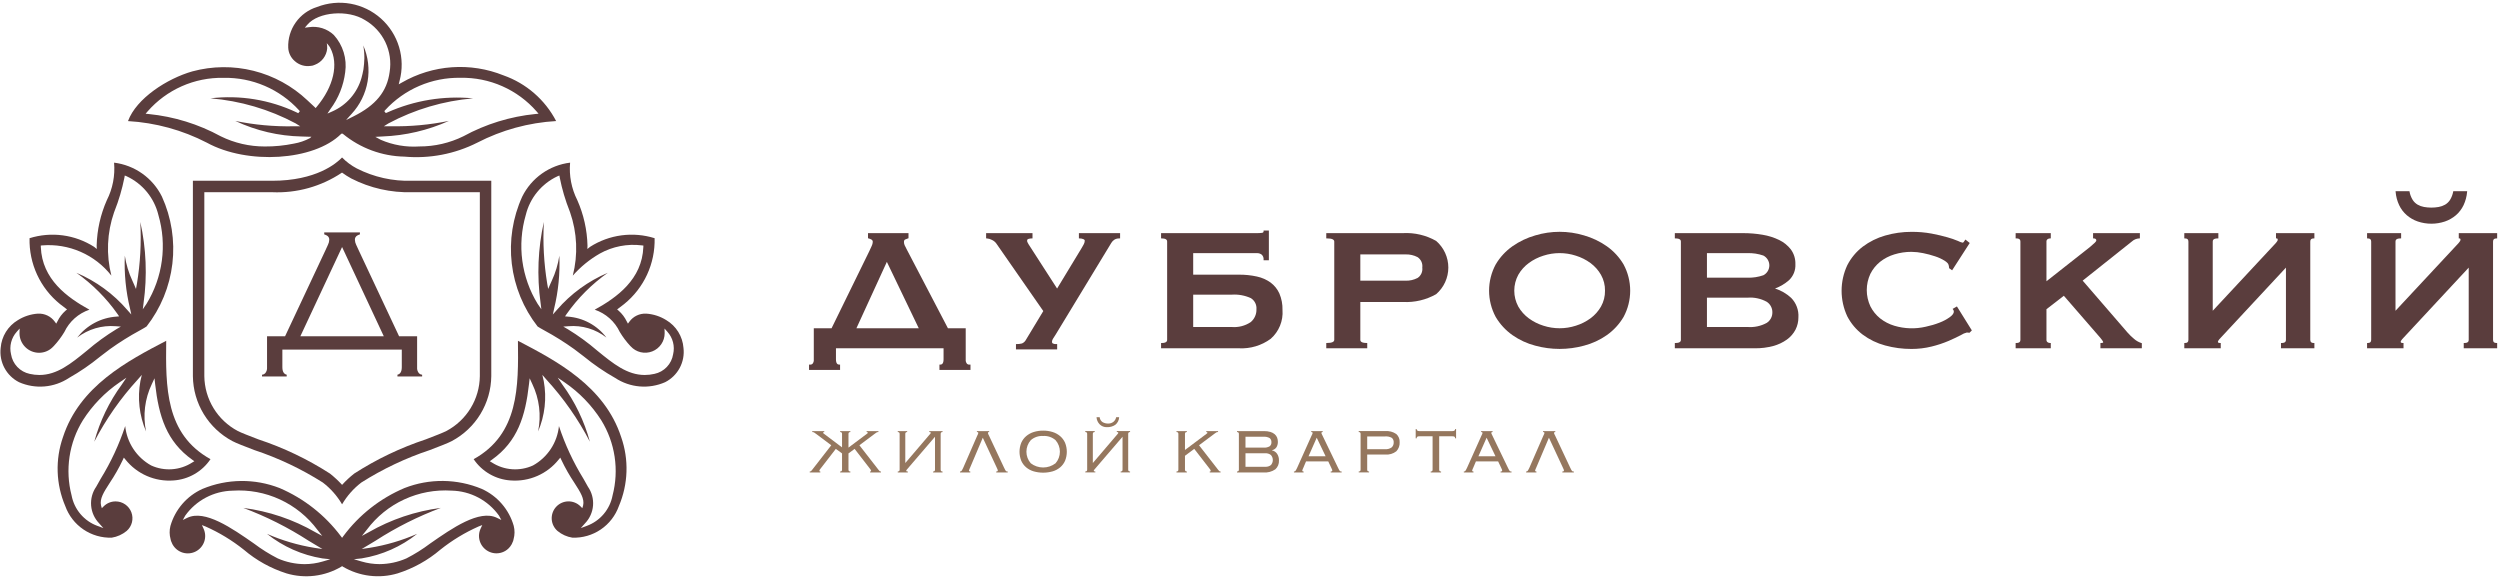 <svg width="510" height="118" viewBox="0 0 510 118" fill="none" xmlns="http://www.w3.org/2000/svg">
<path d="M174.707 66.971L180.919 53.421L187.43 66.971H174.707ZM197.267 74.213C197.168 74.091 197.094 73.951 197.049 73.8C197.005 73.65 196.99 73.492 197.006 73.335V66.971H193.382L185.008 50.942C184.807 50.571 184.652 50.264 184.548 50.028C184.458 49.823 184.41 49.602 184.408 49.378C184.408 49.11 184.482 48.943 184.637 48.867C184.826 48.77 185.025 48.692 185.23 48.633L185.333 48.604V47.559H177.073V48.606L177.181 48.633C177.399 48.689 177.609 48.773 177.805 48.884C177.887 48.936 177.953 49.01 177.994 49.097C178.036 49.185 178.053 49.282 178.041 49.378C178.027 49.65 177.957 49.915 177.835 50.158C177.687 50.483 177.528 50.834 177.35 51.213L169.636 66.971H166.014V73.335C166.048 73.65 165.955 73.966 165.756 74.213C165.679 74.279 165.589 74.328 165.492 74.358C165.395 74.387 165.293 74.395 165.192 74.383L165.045 74.378V75.462H171.375V74.383H171.232C170.932 74.383 170.536 74.27 170.536 73.291V71.051H192.486V73.291C192.486 74.27 192.088 74.383 191.791 74.383H191.648V75.462H197.978V74.378L197.828 74.383C197.728 74.395 197.626 74.386 197.53 74.357C197.433 74.327 197.344 74.279 197.267 74.213Z" fill="#5A3D3D"/>
<path d="M220.096 48.638H220.239C220.5 48.636 220.759 48.686 221.001 48.783C221.257 48.889 221.289 49.022 221.289 49.113C221.28 49.353 221.217 49.589 221.104 49.801C220.976 50.055 220.839 50.303 220.691 50.539L215.647 58.861L210.166 50.357C209.61 49.543 209.529 49.255 209.529 49.157C209.529 48.859 209.664 48.778 209.78 48.744C210.009 48.672 210.248 48.637 210.488 48.638H210.631V47.559H201.168V48.638H201.311C201.668 48.662 202.016 48.762 202.331 48.933C202.684 49.088 202.991 49.33 203.224 49.637L212.832 63.457L209.31 69.287C209.136 69.636 208.844 69.911 208.486 70.065C208.132 70.156 207.766 70.199 207.399 70.192H207.257V71.272H215.66V70.192H215.517C215.257 70.22 214.995 70.175 214.76 70.062C214.706 70.024 214.663 69.971 214.635 69.911C214.607 69.851 214.596 69.784 214.602 69.718C214.615 69.475 214.698 69.242 214.843 69.047C215.02 68.781 215.183 68.53 215.33 68.292L226.713 49.541C226.871 49.273 227.09 49.047 227.353 48.882C227.658 48.707 228.006 48.623 228.356 48.638H228.499V47.559H220.096V48.638Z" fill="#5A3D3D"/>
<path d="M256.315 63.099C256.332 63.593 256.234 64.084 256.032 64.536C255.831 64.987 255.531 65.387 255.152 65.706C254.006 66.475 252.629 66.829 251.252 66.707H243.41V60.111H251.252C252.597 60.017 253.944 60.259 255.172 60.817C255.555 61.054 255.865 61.393 256.067 61.796C256.268 62.199 256.354 62.651 256.315 63.099ZM259.212 57.647C258.371 57.044 257.414 56.623 256.401 56.41C255.204 56.148 253.979 56.022 252.752 56.032H243.411V51.64H256.413C256.772 51.625 257.122 51.738 257.402 51.959C257.535 52.087 257.636 52.243 257.7 52.415C257.764 52.586 257.788 52.77 257.771 52.953V53.096H258.85V47.031H257.771V47.174C257.771 47.366 257.682 47.462 257.473 47.496C257.124 47.543 256.768 47.565 256.413 47.56H236.859V48.639H237.002C238.096 48.639 238.096 49.129 238.096 49.291V69.321C238.096 69.481 238.096 69.973 237.002 69.973H236.859V71.052H252.752C255.066 71.171 257.348 70.49 259.217 69.124C260.048 68.396 260.7 67.485 261.118 66.462C261.536 65.44 261.713 64.334 261.629 63.232C261.661 62.084 261.447 60.943 261 59.885C260.604 59 259.989 58.23 259.212 57.647Z" fill="#5A3D3D"/>
<path d="M290.146 54.581C290.2 54.99 290.141 55.406 289.969 55.782C289.799 56.158 289.526 56.478 289.184 56.706C288.434 57.094 287.6 57.285 286.759 57.262H277.506V51.898H286.759C287.6 51.875 288.434 52.066 289.184 52.454C289.526 52.682 289.799 53.003 289.971 53.379C290.141 53.756 290.2 54.172 290.146 54.581ZM292.969 49.144C290.918 47.985 288.582 47.434 286.231 47.556H270.559V48.635H270.701C271.69 48.635 272.189 48.854 272.189 49.287V69.317C272.189 69.749 271.69 69.968 270.701 69.968H270.559V71.048H278.917V69.968H278.775C277.506 69.968 277.506 69.476 277.506 69.317V61.605H286.231C288.582 61.727 290.918 61.175 292.969 60.016C293.748 59.342 294.375 58.508 294.806 57.57C295.236 56.632 295.46 55.612 295.46 54.58C295.46 53.548 295.236 52.528 294.806 51.59C294.375 50.652 293.748 49.818 292.969 49.144Z" fill="#5A3D3D"/>
<path d="M327.421 59.3C327.44 60.432 327.157 61.55 326.602 62.538C326.063 63.48 325.333 64.299 324.457 64.943C323.552 65.604 322.544 66.11 321.474 66.443C319.323 67.138 317.006 67.138 314.854 66.443C313.787 66.111 312.781 65.604 311.876 64.943C311.001 64.3 310.27 63.481 309.729 62.538C309.193 61.544 308.911 60.431 308.911 59.301C308.911 58.17 309.193 57.058 309.729 56.063C310.27 55.121 311.001 54.302 311.876 53.658C312.779 52.996 313.787 52.489 314.854 52.158C317.006 51.46 319.325 51.46 321.474 52.158C322.547 52.489 323.555 52.996 324.457 53.658C325.333 54.302 326.063 55.121 326.602 56.063C327.157 57.051 327.44 58.167 327.421 59.3ZM327.777 50.228C326.368 49.242 324.802 48.498 323.147 48.024C319.898 47.044 316.433 47.044 313.185 48.024C311.53 48.498 309.966 49.242 308.554 50.228C307.157 51.212 305.984 52.482 305.116 53.956C304.236 55.599 303.773 57.435 303.773 59.301C303.773 61.166 304.236 63.002 305.116 64.646C305.984 66.119 307.157 67.39 308.554 68.374C309.961 69.357 311.53 70.081 313.187 70.513C316.448 71.402 319.886 71.402 323.144 70.513C324.804 70.081 326.373 69.356 327.777 68.374C329.176 67.39 330.349 66.119 331.215 64.646C332.098 63.002 332.558 61.166 332.558 59.301C332.558 57.435 332.098 55.599 331.215 53.956C330.349 52.482 329.176 51.212 327.777 50.228Z" fill="#5A3D3D"/>
<path d="M361.563 63.715C361.57 64.143 361.469 64.567 361.268 64.944C361.064 65.322 360.769 65.641 360.41 65.872C359.214 66.524 357.855 66.814 356.5 66.706H348.217V60.725H356.5C357.855 60.617 359.214 60.908 360.41 61.561C360.769 61.791 361.064 62.11 361.265 62.488C361.467 62.865 361.57 63.288 361.563 63.715ZM359.736 56.148C358.696 56.511 357.599 56.681 356.5 56.648H348.217V51.638H356.5C357.599 51.606 358.696 51.775 359.736 52.135C360.1 52.328 360.405 52.617 360.619 52.97C360.833 53.324 360.946 53.729 360.946 54.142C360.946 54.555 360.833 54.96 360.619 55.313C360.405 55.667 360.1 55.956 359.736 56.148ZM362.109 58.856C363.142 58.472 364.098 57.905 364.932 57.184C365.382 56.764 365.734 56.25 365.965 55.678C366.193 55.106 366.294 54.491 366.26 53.876C366.292 52.812 365.972 51.767 365.35 50.903C364.713 50.08 363.897 49.416 362.962 48.963C361.887 48.443 360.744 48.082 359.569 47.891C358.263 47.668 356.94 47.557 355.617 47.559H341.666V48.638H341.809C342.9 48.638 342.901 49.128 342.901 49.29V69.32C342.901 69.479 342.9 69.971 341.809 69.971H341.666V71.051H358C359.264 71.067 360.523 70.909 361.745 70.581C362.751 70.313 363.7 69.865 364.546 69.258C365.276 68.73 365.871 68.041 366.287 67.244C366.68 66.465 366.882 65.603 366.875 64.731C366.921 64.003 366.813 63.275 366.557 62.592C366.304 61.908 365.908 61.287 365.397 60.767C364.455 59.896 363.331 59.243 362.109 58.856Z" fill="#5A3D3D"/>
<path d="M398.332 63.016L398.435 63.147C398.536 63.272 398.585 63.428 398.58 63.587C398.58 63.919 398.31 64.29 397.778 64.686C397.129 65.151 396.421 65.531 395.671 65.815C394.764 66.169 393.827 66.446 392.87 66.646C390.745 67.145 388.527 67.077 386.434 66.449C385.379 66.133 384.391 65.618 383.525 64.932C382.704 64.266 382.033 63.431 381.555 62.485C381.074 61.449 380.82 60.319 380.82 59.175C380.82 58.031 381.074 56.901 381.555 55.865C382.033 54.919 382.704 54.085 383.525 53.418C384.393 52.733 385.379 52.218 386.434 51.899C387.573 51.548 388.756 51.373 389.944 51.377C390.743 51.386 391.54 51.473 392.319 51.638C393.15 51.806 393.972 52.025 394.773 52.295C395.45 52.514 396.099 52.813 396.704 53.185C397.198 53.5 397.474 53.802 397.525 54.092C397.555 54.205 397.574 54.306 397.589 54.39C397.604 54.469 397.611 54.55 397.611 54.631V54.705L398.233 55.142L401.755 49.678L401.824 49.57L400.943 48.864L400.855 48.992C400.796 49.081 400.715 49.199 400.614 49.344C400.589 49.391 400.552 49.43 400.508 49.458C400.461 49.486 400.41 49.502 400.356 49.504C400.038 49.431 399.731 49.316 399.443 49.162C398.735 48.863 398.005 48.611 397.262 48.407C396.362 48.144 395.28 47.89 394.053 47.652C392.698 47.405 391.323 47.286 389.944 47.298C388.126 47.292 386.314 47.546 384.565 48.053C382.918 48.523 381.369 49.293 379.996 50.325C378.678 51.333 377.604 52.624 376.846 54.102C376.081 55.734 375.686 57.516 375.686 59.319C375.686 61.122 376.081 62.904 376.846 64.536C377.604 66.001 378.681 67.276 379.996 68.267C381.369 69.285 382.92 70.035 384.568 70.475C386.321 70.953 388.129 71.192 389.944 71.186C391.323 71.19 392.698 71.026 394.036 70.696C395.228 70.407 396.394 70.021 397.523 69.543C398.538 69.1 399.387 68.697 400.048 68.345C400.412 68.107 400.815 67.933 401.238 67.834C401.312 67.833 401.384 67.839 401.452 67.851C401.543 67.869 401.632 67.879 401.723 67.878H401.782L402.257 67.403L399.212 62.512L398.332 63.016Z" fill="#5A3D3D"/>
<path d="M435.36 69.142C434.883 68.751 434.44 68.322 434.032 67.859L424.864 57.248L434.898 49.265C435.306 48.886 435.837 48.663 436.393 48.636H436.535V47.559H426.986V48.636H427.129C427.264 48.632 427.4 48.671 427.513 48.746C427.562 48.784 427.599 48.833 427.623 48.889C427.648 48.946 427.655 49.008 427.648 49.069C427.648 49.127 427.609 49.265 427.341 49.516C427.102 49.74 426.777 50.028 426.379 50.367L417.477 57.378V49.29C417.47 49.198 417.484 49.107 417.521 49.023C417.558 48.938 417.615 48.865 417.686 48.808C417.838 48.692 418.025 48.632 418.217 48.636H418.36V47.559H411.191V48.636H411.334C412.077 48.636 412.163 49.01 412.163 49.29V69.317C412.163 69.597 412.077 69.971 411.334 69.971H411.191V71.048H418.36V69.971H418.217C418.025 69.975 417.838 69.915 417.686 69.799C417.615 69.742 417.558 69.668 417.521 69.584C417.484 69.5 417.47 69.408 417.477 69.317V63.081L421.023 60.336L428.474 68.924C429.032 69.602 429.059 69.777 429.059 69.804C429.059 69.942 428.826 69.971 428.629 69.971H428.487V71.048H436.934V70.006L436.83 69.976C436.289 69.8 435.788 69.516 435.36 69.142Z" fill="#5A3D3D"/>
<path d="M464.304 48.638H464.447C464.526 48.638 464.658 48.638 464.658 48.938C464.658 49.046 464.548 49.342 463.812 50.074L451.399 63.398V49.29C451.399 49.01 451.502 48.638 452.402 48.638H452.545V47.559H445.598V48.638H445.74C446.222 48.638 446.436 48.84 446.436 49.29V69.32C446.436 69.769 446.222 69.971 445.74 69.971H445.598V71.051H453.032V69.971H452.889C452.456 69.971 452.456 69.799 452.456 69.718C452.456 69.642 452.523 69.403 453.125 68.798L466.333 54.594V69.32C466.333 69.6 466.242 69.971 465.463 69.971H465.32V71.051H472.134V69.971H471.992C471.51 69.971 471.296 69.769 471.296 69.32V49.29C471.296 48.84 471.51 48.638 471.992 48.638H472.134V47.559H464.304V48.638Z" fill="#5A3D3D"/>
<path d="M489.428 41.85C489.797 42.636 490.328 43.336 490.987 43.904C491.649 44.47 492.411 44.906 493.237 45.187C495.028 45.787 496.965 45.787 498.758 45.187C499.582 44.905 500.347 44.469 501.011 43.904C501.665 43.333 502.196 42.634 502.57 41.85C502.966 41.002 503.209 40.089 503.288 39.155L503.303 39H500.47L500.448 39.113C500.339 39.705 500.12 40.271 499.806 40.783C499.547 41.181 499.203 41.514 498.795 41.754C498.389 41.981 497.949 42.139 497.494 42.221C496.503 42.395 495.49 42.395 494.501 42.221C494.044 42.14 493.606 41.982 493.203 41.754C492.792 41.515 492.445 41.182 492.19 40.783C491.872 40.271 491.654 39.705 491.548 39.113L491.526 39H488.695L488.71 39.155C488.784 40.089 489.027 41.002 489.428 41.85Z" fill="#5A3D3D"/>
<path d="M509.277 48.638H509.419V47.559H501.589V48.638H501.732C501.811 48.638 501.941 48.638 501.941 48.938C501.941 49.046 501.833 49.342 501.098 50.074L488.681 63.398V49.29C488.681 49.01 488.787 48.638 489.687 48.638H489.83V47.559H482.883V48.638H483.025C483.507 48.638 483.721 48.84 483.721 49.29V69.32C483.721 69.769 483.507 69.971 483.025 69.971H482.883V71.051H490.317V69.971H490.174C489.741 69.971 489.741 69.799 489.741 69.718C489.741 69.642 489.808 69.401 490.41 68.798L503.618 54.594V69.32C503.618 69.6 503.527 69.971 502.745 69.971H502.603V71.051H509.419V69.971H509.277C508.795 69.971 508.581 69.769 508.581 69.32V49.29C508.581 48.84 508.795 48.638 509.277 48.638Z" fill="#5A3D3D"/>
<path d="M173.089 92.499V95.802C173.084 95.902 173.112 96.001 173.17 96.082C173.21 96.122 173.258 96.151 173.311 96.169C173.364 96.187 173.42 96.193 173.475 96.186V96.377H171.39V96.186C171.445 96.193 171.501 96.187 171.554 96.169C171.607 96.151 171.655 96.121 171.695 96.082C171.753 96.001 171.781 95.902 171.776 95.802V92.499L170.507 91.57L167.35 95.657C167.241 95.767 167.168 95.906 167.141 96.058C167.141 96.144 167.212 96.186 167.35 96.186V96.377H165.186V96.186C165.287 96.191 165.386 96.16 165.466 96.097C165.56 96.009 165.643 95.91 165.714 95.802L169.578 90.832L166.501 88.523C166.297 88.376 166.152 88.272 166.068 88.218C165.955 88.159 165.827 88.131 165.7 88.137V87.945H168.151V88.137C168.086 88.132 168.02 88.149 167.967 88.186C167.951 88.197 167.938 88.211 167.928 88.228C167.918 88.245 167.912 88.263 167.91 88.282C167.911 88.304 167.916 88.326 167.926 88.345C167.935 88.365 167.949 88.382 167.967 88.395C168.003 88.427 168.06 88.469 168.136 88.523L171.776 91.265V88.523C171.781 88.423 171.753 88.324 171.695 88.243C171.655 88.203 171.607 88.173 171.554 88.155C171.502 88.137 171.445 88.13 171.39 88.137V87.945H173.475V88.137C173.42 88.13 173.363 88.136 173.311 88.155C173.258 88.173 173.21 88.203 173.17 88.243C173.112 88.324 173.084 88.423 173.089 88.523V91.312L176.81 88.523C176.883 88.469 176.94 88.427 176.977 88.395C176.994 88.382 177.008 88.365 177.018 88.345C177.028 88.326 177.033 88.304 177.033 88.282C177.031 88.263 177.025 88.245 177.015 88.228C177.006 88.211 176.993 88.197 176.977 88.186C176.923 88.149 176.858 88.132 176.792 88.137V87.945H179.197V88.137C179.069 88.131 178.942 88.159 178.829 88.218C178.743 88.272 178.6 88.376 178.396 88.523L175.317 90.832L179.183 95.802C179.252 95.91 179.335 96.01 179.429 96.097C179.509 96.16 179.61 96.191 179.711 96.186V96.377H177.498V96.186C177.636 96.186 177.707 96.144 177.707 96.058C177.679 95.906 177.607 95.767 177.498 95.657L174.341 91.57L173.089 92.499Z" fill="#95775E"/>
<path d="M184.712 94.423L189.746 88.523C189.812 88.471 189.858 88.397 189.874 88.314C189.877 88.288 189.872 88.261 189.861 88.237C189.85 88.213 189.832 88.193 189.81 88.179C189.734 88.145 189.651 88.13 189.569 88.137V87.945H192.279V88.137C192.223 88.13 192.167 88.137 192.114 88.155C192.061 88.173 192.013 88.203 191.974 88.243C191.918 88.325 191.89 88.424 191.895 88.523V95.802C191.89 95.902 191.918 96 191.974 96.082C192.013 96.121 192.062 96.151 192.114 96.169C192.167 96.187 192.223 96.192 192.279 96.186V96.377H190.356V96.186C190.411 96.193 190.467 96.187 190.52 96.169C190.573 96.151 190.621 96.122 190.661 96.082C190.717 96.001 190.745 95.902 190.739 95.802V89.099L185.032 95.753C185.003 95.796 184.971 95.836 184.936 95.874C184.893 95.925 184.87 95.991 184.872 96.058C184.872 96.144 184.98 96.186 185.192 96.186V96.377H183.141V96.186C183.196 96.192 183.252 96.187 183.305 96.169C183.358 96.151 183.406 96.121 183.446 96.082C183.502 96.001 183.53 95.902 183.524 95.802V88.523C183.53 88.423 183.503 88.325 183.446 88.243C183.406 88.203 183.358 88.173 183.305 88.155C183.252 88.137 183.196 88.13 183.141 88.137V87.945H185.064V88.137C185.008 88.13 184.953 88.136 184.9 88.155C184.848 88.173 184.8 88.203 184.761 88.243C184.703 88.324 184.674 88.423 184.68 88.523V94.423H184.712Z" fill="#95775E"/>
<path d="M204.818 95.384L205.042 95.832C205.083 95.919 205.134 96 205.194 96.075C205.235 96.121 205.288 96.154 205.347 96.171C205.421 96.182 205.496 96.187 205.571 96.186V96.378H203.232V96.186C203.321 96.197 203.411 96.177 203.488 96.129C203.51 96.108 203.528 96.082 203.539 96.053C203.55 96.024 203.554 95.993 203.552 95.962C203.551 95.904 203.538 95.847 203.512 95.795C203.485 95.736 203.429 95.608 203.343 95.416L200.49 89.293L197.893 95.416C197.851 95.512 197.802 95.62 197.748 95.738C197.703 95.823 197.675 95.916 197.667 96.011C197.667 96.127 197.758 96.186 197.94 96.186V96.378H195.84V96.186C195.897 96.187 195.955 96.179 196.01 96.161C196.062 96.143 196.109 96.11 196.145 96.068C196.201 95.998 196.25 95.922 196.29 95.842C196.342 95.741 196.413 95.603 196.496 95.433L199.32 88.956C199.406 88.774 199.47 88.639 199.511 88.548C199.548 88.481 199.57 88.407 199.575 88.331C199.575 88.201 199.479 88.137 199.288 88.137V87.945H201.788V88.137C201.617 88.137 201.533 88.201 201.533 88.331C201.541 88.419 201.567 88.504 201.611 88.58C201.666 88.681 201.734 88.823 201.82 89.005L204.818 95.384Z" fill="#95775E"/>
<path d="M212.805 88.94C211.884 88.88 210.976 89.186 210.28 89.793C209.706 90.445 209.389 91.283 209.389 92.151C209.389 93.02 209.706 93.858 210.28 94.51C211.004 95.066 211.892 95.368 212.805 95.368C213.719 95.368 214.607 95.066 215.331 94.51C215.903 93.857 216.218 93.019 216.218 92.151C216.218 91.284 215.903 90.445 215.331 89.793C214.635 89.186 213.727 88.88 212.805 88.94ZM212.805 87.848C213.457 87.842 214.106 87.936 214.728 88.128C215.29 88.301 215.811 88.584 216.26 88.962C216.694 89.332 217.04 89.796 217.271 90.317C217.75 91.5 217.75 92.823 217.271 94.006C217.041 94.525 216.695 94.985 216.26 95.351C215.81 95.723 215.289 95.998 214.728 96.16C213.471 96.514 212.14 96.514 210.882 96.16C210.321 95.998 209.8 95.723 209.35 95.351C208.916 94.985 208.57 94.525 208.339 94.006C207.861 92.823 207.861 91.5 208.339 90.317C208.571 89.796 208.916 89.332 209.35 88.962C209.8 88.584 210.321 88.301 210.882 88.128C211.505 87.936 212.154 87.842 212.805 87.848Z" fill="#95775E"/>
<path d="M224.332 85.106C224.348 85.308 224.409 85.504 224.512 85.679C224.615 85.854 224.756 86.004 224.925 86.116C225.276 86.315 225.674 86.415 226.078 86.404C226.458 86.414 226.83 86.292 227.13 86.06C227.429 85.821 227.631 85.482 227.699 85.106H228.308C228.296 85.408 228.218 85.704 228.081 85.974C227.944 86.244 227.751 86.481 227.514 86.669C227.009 87.002 226.412 87.167 225.807 87.142C225.533 87.153 225.26 87.106 225.004 87.006C224.749 86.905 224.517 86.752 224.325 86.556C223.945 86.165 223.72 85.65 223.69 85.106H224.332ZM222.97 94.421L228.004 88.521C228.07 88.469 228.116 88.395 228.132 88.312C228.134 88.286 228.129 88.26 228.118 88.236C228.107 88.212 228.09 88.192 228.068 88.177C227.992 88.143 227.909 88.128 227.827 88.135V87.943H230.537V88.135C230.481 88.129 230.425 88.135 230.372 88.153C230.319 88.171 230.271 88.201 230.232 88.241C230.174 88.323 230.147 88.421 230.153 88.521V95.8C230.147 95.9 230.175 95.999 230.232 96.081C230.271 96.12 230.319 96.149 230.372 96.167C230.425 96.185 230.481 96.191 230.537 96.184V96.376H228.614V96.184C228.668 96.191 228.724 96.185 228.777 96.167C228.829 96.15 228.877 96.12 228.916 96.081C228.974 95.999 229.002 95.9 228.997 95.8V89.097L223.29 95.751C223.26 95.793 223.228 95.834 223.194 95.872C223.151 95.923 223.128 95.989 223.13 96.056C223.13 96.142 223.238 96.184 223.449 96.184V96.376H221.398V96.184C221.454 96.191 221.51 96.185 221.563 96.167C221.616 96.149 221.664 96.12 221.703 96.081C221.76 95.999 221.788 95.9 221.782 95.8V88.521C221.788 88.421 221.76 88.323 221.703 88.241C221.664 88.201 221.616 88.171 221.563 88.153C221.51 88.135 221.454 88.129 221.398 88.135V87.943H223.321V88.135C223.266 88.129 223.21 88.135 223.157 88.153C223.104 88.171 223.056 88.201 223.017 88.241C222.96 88.323 222.933 88.422 222.938 88.521V94.421H222.97Z" fill="#95775E"/>
<path d="M242.119 88.137C242.064 88.13 242.008 88.136 241.955 88.154C241.902 88.171 241.854 88.201 241.814 88.24C241.757 88.323 241.73 88.423 241.736 88.523V91.794L246.096 88.523C246.17 88.469 246.227 88.425 246.264 88.393C246.281 88.38 246.293 88.363 246.303 88.344C246.313 88.325 246.318 88.304 246.32 88.282C246.318 88.263 246.31 88.245 246.301 88.228C246.291 88.211 246.278 88.197 246.264 88.186C246.21 88.149 246.143 88.132 246.079 88.137V87.945H248.484V88.137C248.356 88.129 248.228 88.157 248.115 88.218C248.029 88.272 247.887 88.373 247.683 88.523L244.603 90.83L248.47 95.8C248.538 95.909 248.622 96.009 248.718 96.097C248.797 96.16 248.897 96.191 248.998 96.186V96.377H246.785V96.186C246.923 96.186 246.994 96.142 246.994 96.056C246.965 95.904 246.893 95.764 246.785 95.654L243.627 91.568L241.736 92.979V95.8C241.729 95.899 241.757 95.998 241.814 96.08C241.853 96.12 241.901 96.15 241.955 96.169C242.007 96.187 242.064 96.193 242.119 96.186V96.377H240.002V96.186C240.058 96.193 240.114 96.187 240.167 96.169C240.22 96.151 240.268 96.12 240.307 96.08C240.365 95.999 240.393 95.9 240.388 95.8V88.523C240.393 88.422 240.365 88.323 240.307 88.24C240.267 88.201 240.219 88.171 240.166 88.153C240.114 88.135 240.057 88.13 240.002 88.137V87.945H242.119V88.137Z" fill="#95775E"/>
<path d="M258.102 95.225C258.52 95.255 258.936 95.13 259.265 94.874C259.519 94.591 259.656 94.226 259.656 93.847C259.656 93.468 259.519 93.103 259.265 92.82C258.936 92.563 258.52 92.437 258.102 92.469H254.079V95.225H258.102ZM257.75 91.313C258.191 91.355 258.633 91.26 259.017 91.04C259.137 90.939 259.233 90.811 259.295 90.666C259.356 90.521 259.381 90.363 259.369 90.206C259.381 90.049 259.354 89.892 259.292 89.747C259.233 89.602 259.137 89.474 259.017 89.373C258.633 89.154 258.191 89.059 257.75 89.1H254.079V91.313H257.75ZM252.731 88.524C252.736 88.424 252.709 88.326 252.65 88.244C252.611 88.204 252.564 88.174 252.512 88.156C252.458 88.137 252.404 88.131 252.348 88.138V87.946H257.861C258.304 87.937 258.744 87.994 259.169 88.116C259.489 88.209 259.787 88.367 260.042 88.581C260.259 88.768 260.426 89.004 260.532 89.269C260.635 89.544 260.687 89.835 260.684 90.128C260.694 90.506 260.603 90.879 260.419 91.21C260.313 91.373 260.178 91.514 260.015 91.623C259.855 91.731 259.673 91.807 259.482 91.844V91.874C259.914 91.964 260.296 92.221 260.539 92.589C260.795 92.988 260.923 93.454 260.908 93.927C260.928 94.265 260.871 94.603 260.746 94.917C260.618 95.23 260.421 95.511 260.17 95.739C259.464 96.228 258.609 96.455 257.75 96.379H252.348V96.187C252.404 96.194 252.458 96.188 252.512 96.171C252.564 96.153 252.611 96.123 252.65 96.084C252.709 96.002 252.736 95.903 252.731 95.803V88.524Z" fill="#95775E"/>
<path d="M270.423 93.075L268.611 89.293L266.943 93.075H270.423ZM265.886 95.416C265.842 95.512 265.795 95.62 265.741 95.736C265.697 95.82 265.67 95.913 265.662 96.009C265.662 96.127 265.753 96.186 265.933 96.186V96.378H263.963V96.186C264.019 96.186 264.074 96.181 264.13 96.171C264.184 96.154 264.231 96.12 264.265 96.073C264.322 96.001 264.369 95.923 264.41 95.842C264.465 95.741 264.533 95.603 264.619 95.431L267.521 88.956C267.605 88.774 267.671 88.636 267.713 88.548C267.748 88.48 267.77 88.407 267.777 88.331C267.777 88.201 267.681 88.137 267.489 88.137V87.945H269.83V88.137C269.658 88.137 269.572 88.201 269.572 88.331C269.58 88.418 269.607 88.503 269.653 88.577C269.707 88.681 269.776 88.823 269.86 89.003L272.939 95.384C273.037 95.576 273.111 95.726 273.165 95.832C273.202 95.919 273.254 96.001 273.317 96.073C273.354 96.121 273.408 96.155 273.467 96.171C273.541 96.182 273.617 96.187 273.694 96.186V96.378H271.466V96.186C271.554 96.196 271.645 96.176 271.721 96.129C271.744 96.108 271.761 96.082 271.771 96.053C271.783 96.024 271.788 95.993 271.785 95.962C271.783 95.903 271.771 95.846 271.746 95.792C271.719 95.733 271.662 95.608 271.576 95.416L270.967 94.132H266.429L265.886 95.416Z" fill="#95775E"/>
<path d="M282.531 91.632C283.021 91.68 283.51 91.549 283.911 91.264C284.046 91.134 284.152 90.976 284.221 90.802C284.29 90.627 284.322 90.44 284.312 90.253C284.326 90.082 284.299 89.91 284.238 89.75C284.174 89.59 284.076 89.447 283.95 89.331C283.52 89.087 283.023 88.983 282.531 89.033H278.909V91.632H282.531ZM277.561 88.522C277.566 88.422 277.537 88.323 277.48 88.241C277.441 88.202 277.394 88.171 277.34 88.153C277.288 88.135 277.232 88.129 277.178 88.136V87.944H282.563C283.367 87.871 284.174 88.081 284.84 88.536C285.072 88.745 285.256 89.003 285.374 89.292C285.495 89.58 285.546 89.892 285.529 90.204C285.551 90.544 285.502 90.886 285.384 91.206C285.266 91.527 285.084 91.819 284.848 92.065C284.213 92.561 283.414 92.796 282.612 92.722H278.909V95.801C278.904 95.9 278.931 95.999 278.988 96.081C279.027 96.12 279.076 96.15 279.128 96.168C279.182 96.186 279.236 96.192 279.293 96.185V96.376H277.178V96.185C277.232 96.192 277.288 96.186 277.34 96.168C277.394 96.15 277.441 96.12 277.48 96.081C277.537 95.999 277.566 95.901 277.561 95.801V88.522Z" fill="#95775E"/>
<path d="M291.862 96.186C291.919 96.193 291.976 96.187 292.027 96.169C292.081 96.151 292.128 96.122 292.167 96.083C292.226 96 292.256 95.901 292.248 95.8V89.003H289.553C289.406 88.991 289.256 89.022 289.12 89.091C289.074 89.132 289.039 89.183 289.017 89.24C288.995 89.298 288.985 89.36 288.993 89.421H288.801V87.527H288.993C288.993 87.805 289.179 87.945 289.553 87.945H296.286C296.663 87.945 296.85 87.805 296.85 87.527H297.041V89.421H296.85C296.857 89.36 296.85 89.298 296.827 89.24C296.805 89.183 296.768 89.132 296.722 89.091C296.589 89.021 296.439 88.991 296.286 89.003H293.594V95.8C293.589 95.901 293.618 96 293.675 96.083C293.717 96.122 293.763 96.152 293.817 96.17C293.869 96.188 293.926 96.193 293.98 96.186V96.378H291.862V96.186Z" fill="#95775E"/>
<path d="M305.079 93.075L303.267 89.293L301.6 93.075H305.079ZM300.542 95.416C300.5 95.512 300.451 95.62 300.397 95.736C300.353 95.82 300.326 95.913 300.318 96.009C300.318 96.127 300.409 96.186 300.589 96.186V96.378H298.619V96.186C298.673 96.186 298.73 96.181 298.786 96.171C298.84 96.154 298.887 96.12 298.922 96.073C298.976 96.001 299.025 95.923 299.067 95.842C299.121 95.741 299.19 95.603 299.276 95.431L302.178 88.956C302.261 88.774 302.328 88.636 302.369 88.548C302.404 88.48 302.426 88.407 302.433 88.331C302.433 88.201 302.337 88.137 302.146 88.137V87.945H304.487V88.137C304.315 88.137 304.228 88.201 304.228 88.331C304.236 88.418 304.263 88.503 304.31 88.577C304.364 88.681 304.433 88.823 304.516 89.003L307.595 95.384C307.693 95.576 307.767 95.726 307.821 95.832C307.858 95.919 307.91 96.001 307.974 96.073C308.011 96.121 308.065 96.155 308.124 96.171C308.197 96.182 308.274 96.187 308.35 96.186V96.378H306.122V96.186C306.211 96.197 306.301 96.177 306.378 96.129C306.4 96.108 306.417 96.082 306.427 96.053C306.439 96.024 306.444 95.993 306.442 95.962C306.439 95.903 306.424 95.846 306.402 95.792C306.375 95.733 306.319 95.608 306.233 95.416L305.623 94.132H301.086L300.542 95.416Z" fill="#95775E"/>
<path d="M320.31 95.384C320.406 95.576 320.48 95.728 320.534 95.832C320.573 95.919 320.625 96.001 320.687 96.075C320.726 96.122 320.778 96.155 320.839 96.171C320.913 96.182 320.987 96.187 321.063 96.186V96.378H318.722V96.186C318.81 96.196 318.901 96.176 318.98 96.129C319.002 96.108 319.017 96.082 319.029 96.053C319.039 96.024 319.044 95.993 319.044 95.962C319.041 95.904 319.027 95.847 319.005 95.795C318.975 95.736 318.921 95.608 318.835 95.416L315.982 89.293L313.385 95.416C313.341 95.512 313.292 95.62 313.24 95.738C313.194 95.823 313.167 95.916 313.159 96.011C313.159 96.127 313.25 96.186 313.432 96.186V96.378H311.332V96.186C311.389 96.187 311.445 96.179 311.499 96.161C311.551 96.143 311.6 96.11 311.637 96.068C311.691 95.998 311.74 95.922 311.78 95.842C311.834 95.741 311.903 95.603 311.989 95.433L314.812 88.956C314.895 88.774 314.959 88.639 315.004 88.548C315.038 88.481 315.06 88.407 315.067 88.331C315.067 88.201 314.972 88.137 314.78 88.137V87.945H317.281V88.137C317.109 88.137 317.025 88.201 317.025 88.331C317.03 88.419 317.057 88.504 317.104 88.58C317.158 88.681 317.227 88.823 317.313 89.005L320.31 95.384Z" fill="#95775E"/>
<path d="M91.06 87.923C90.399 88.27 88.682 88.931 86.863 89.629C81.719 91.333 76.811 93.678 72.255 96.611C71.392 97.29 70.586 98.038 69.845 98.849L69.784 98.915L69.725 98.849C68.983 98.04 68.177 97.291 67.315 96.611C62.759 93.678 57.85 91.332 52.705 89.629C50.885 88.931 49.169 88.27 48.507 87.923C46.47 86.844 44.761 85.236 43.56 83.268C42.359 81.3 41.711 79.044 41.683 76.739V39.21H55.504C60.545 39.438 65.528 38.047 69.722 35.241L69.772 35.206L69.818 35.241C70.404 35.669 71.017 36.058 71.653 36.406C75.487 38.373 79.757 39.338 84.064 39.21H97.887V41.253C97.885 51.255 97.885 74.208 97.887 76.739C97.859 79.044 97.211 81.3 96.009 83.268C94.808 85.237 93.099 86.844 91.06 87.923ZM100.221 36.876H84.064C80.151 37.003 76.268 36.137 72.779 34.36C71.669 33.776 70.658 33.022 69.781 32.125C68.643 33.323 64.502 36.876 55.504 36.876H39.35V76.737C39.378 79.467 40.143 82.139 41.564 84.472C42.984 86.804 45.007 88.71 47.42 89.989C48.203 90.402 49.821 91.022 51.869 91.808C56.785 93.437 61.483 95.663 65.857 98.436C67.442 99.649 68.776 101.159 69.784 102.882C70.793 101.16 72.126 99.65 73.711 98.436C78.085 95.663 82.783 93.438 87.699 91.808C89.747 91.022 91.365 90.402 92.15 89.989C94.562 88.709 96.585 86.803 98.005 84.471C99.426 82.139 100.191 79.467 100.221 76.737V36.876Z" fill="#5A3D3D"/>
<path d="M29.701 23.202L30.105 22.732C32.027 20.532 34.407 18.779 37.078 17.595C39.749 16.411 42.647 15.825 45.568 15.879H45.636C48.519 15.827 51.379 16.389 54.028 17.528C56.676 18.666 59.051 20.356 60.996 22.484L61.168 22.683L60.844 23.091L60.728 23.037L60.487 22.917C55.015 20.335 48.927 19.345 42.919 20.059C49.005 20.559 54.924 22.299 60.312 25.172L61.247 25.76L59.87 25.762C55.884 25.837 51.903 25.471 47.997 24.67C52.236 26.666 56.846 27.748 61.53 27.845C62.454 27.892 63.116 27.897 63.123 27.897L63.522 27.899L63.394 28.034C63.341 28.09 63.283 28.141 63.219 28.184C62.201 28.724 61.104 29.098 59.968 29.293C58.007 29.699 56.008 29.896 54.005 29.881C50.896 29.887 47.827 29.177 45.036 27.806C40.485 25.319 35.48 23.772 30.318 23.259L29.701 23.202ZM67.4 22.26C69.045 20.051 70.086 17.452 70.422 14.718C70.616 13.361 70.509 11.977 70.107 10.666C69.705 9.356 69.019 8.149 68.098 7.134C67.425 6.498 66.615 6.024 65.731 5.749C64.846 5.475 63.911 5.406 62.995 5.548L62.179 5.651L62.715 5.024C64.96 2.4 70.993 1.921 74.45 4.092C76.265 5.14 77.718 6.714 78.618 8.606C79.517 10.499 79.82 12.62 79.486 14.688C78.948 18.682 76.668 21.476 72.092 23.75L70.594 24.493L71.713 23.249C73.427 21.401 74.566 19.094 74.991 16.61C75.417 14.126 75.11 11.572 74.108 9.259C74.263 10.125 74.337 11.003 74.33 11.883C74.31 12.64 74.248 13.395 74.143 14.145C74.005 14.821 73.914 15.335 73.742 15.903C73.313 17.408 72.558 18.799 71.53 19.979C70.503 21.159 69.227 22.097 67.796 22.727L66.797 23.172L67.4 22.26ZM93.929 15.871H93.939C96.87 15.813 99.777 16.397 102.459 17.582C105.14 18.766 107.53 20.522 109.461 22.727L109.864 23.195L109.249 23.254C104.088 23.767 99.083 25.312 94.531 27.798C91.742 29.171 88.672 29.882 85.563 29.876C82.866 30.058 80.164 29.595 77.681 28.524L76.567 27.919L78.035 27.838C82.715 27.661 87.316 26.582 91.585 24.66C87.676 25.463 83.689 25.83 79.698 25.755L78.321 25.752L79.253 25.167C84.6 22.314 90.472 20.578 96.511 20.064C90.552 19.489 84.545 20.471 79.078 22.912C78.989 22.956 78.897 22.995 78.803 23.027L78.697 23.059L78.4 22.673L78.569 22.477C80.515 20.349 82.89 18.66 85.538 17.522C88.187 16.383 91.047 15.82 93.929 15.871ZM69.549 27.358L69.645 27.265H69.913L69.982 27.331C73.515 30.233 77.923 31.86 82.494 31.952C87.624 32.408 92.779 31.419 97.377 29.097C102.368 26.521 107.845 25.021 113.452 24.695C111.183 20.34 107.346 17.01 102.715 15.377C99.375 14.033 95.772 13.466 92.18 13.72C88.588 13.973 85.101 15.04 81.983 16.84L81.341 17.199L81.515 16.484C82.118 14.223 82.083 11.84 81.413 9.598C80.744 7.356 79.466 5.343 77.722 3.783C75.979 2.224 73.837 1.177 71.535 0.761C69.232 0.344 66.86 0.574 64.68 1.424C62.92 1.967 61.389 3.077 60.325 4.581C59.261 6.085 58.724 7.898 58.798 9.738C58.823 10.258 58.954 10.766 59.182 11.233C59.41 11.701 59.731 12.117 60.126 12.456C60.559 12.85 61.075 13.143 61.635 13.313C62.196 13.484 62.787 13.528 63.367 13.442L63.463 13.429C63.53 13.424 63.598 13.414 63.664 13.4L63.748 13.388C63.806 13.374 63.862 13.356 63.918 13.334L63.959 13.319C64.001 13.302 64.036 13.287 64.073 13.274L64.129 13.255C64.157 13.246 64.185 13.237 64.213 13.225C64.903 12.965 65.507 12.517 65.954 11.931C66.402 11.345 66.676 10.645 66.746 9.91C66.759 9.725 66.756 9.539 66.736 9.355L66.665 8.811L67.016 9.232C67.149 9.391 67.265 9.563 67.363 9.746C69.119 13.051 68.064 17.659 64.614 21.783L64.392 22.049L64.146 21.805C63.593 21.262 63.114 20.817 62.688 20.445C59.608 17.541 55.834 15.476 51.727 14.446C47.621 13.416 43.319 13.456 39.233 14.563C34.123 16.021 27.817 20.059 26.113 24.702C31.721 25.027 37.197 26.526 42.189 29.102C50.496 33.661 64.048 32.798 69.549 27.358Z" fill="#5A3D3D"/>
<path d="M101.356 105.627C97.775 103.896 92.227 107.761 87.766 110.867C86.239 112.019 84.616 113.037 82.914 113.909C81.188 114.667 79.326 115.065 77.44 115.08C76.191 115.077 74.948 114.896 73.749 114.541L72.188 114.084L73.806 113.907C77.939 113.235 81.829 111.511 85.103 108.9C82.006 110.26 78.749 111.219 75.409 111.755L73.793 111.994L75.195 111.157C75.67 110.872 76.149 110.585 76.629 110.295C80.808 107.595 85.266 105.354 89.925 103.61C84.749 104.285 79.755 105.969 75.227 108.568L73.823 109.326L74.819 108.079C76.809 105.41 79.434 103.281 82.457 101.886C85.479 100.49 88.802 99.873 92.124 100.089C94.019 100.128 95.879 100.607 97.555 101.491C99.232 102.374 100.68 103.636 101.783 105.177L102.275 106.072L101.356 105.627ZM65.821 114.549C64.623 114.902 63.381 115.083 62.132 115.085C60.246 115.072 58.383 114.674 56.656 113.914C54.953 113.044 53.33 112.027 51.804 110.875C47.338 107.764 41.79 103.896 38.215 105.634L37.295 106.079L37.789 105.184C38.892 103.643 40.339 102.381 42.016 101.498C43.692 100.614 45.552 100.135 47.446 100.097C50.768 99.879 54.092 100.496 57.114 101.891C60.137 103.287 62.762 105.417 64.751 108.086L65.747 109.33L64.343 108.576C59.815 105.965 54.814 104.278 49.63 103.613C54.294 105.354 58.756 107.596 62.936 110.299C63.431 110.597 63.903 110.882 64.375 111.163L65.777 112.001L64.161 111.762C60.822 111.226 57.564 110.266 54.467 108.907C57.741 111.518 61.631 113.243 65.764 113.914L67.382 114.089L65.821 114.549ZM98.277 99.733C93.245 97.635 87.595 97.573 82.519 99.56C77.562 101.658 73.255 105.042 70.046 109.362L69.788 109.716L69.522 109.367C66.292 105.068 61.993 101.689 57.052 99.568C51.975 97.579 46.325 97.641 41.294 99.74C39.723 100.449 38.326 101.492 37.199 102.796C36.072 104.1 35.242 105.633 34.767 107.289C34.541 108.182 34.552 109.12 34.802 110.007L34.814 110.056L34.851 110.211L34.89 110.376L34.902 110.395C34.924 110.439 34.939 110.474 34.954 110.508C35.009 110.665 35.076 110.818 35.153 110.966L35.183 111.022C35.2 111.057 35.217 111.089 35.237 111.121C35.695 111.911 36.44 112.495 37.317 112.75C38.195 113.005 39.137 112.912 39.947 112.49C40.758 112.068 41.374 111.349 41.668 110.484C41.962 109.619 41.91 108.673 41.525 107.845L41.191 107.12L41.936 107.405C44.73 108.646 47.355 110.239 49.746 112.146C52.294 114.317 55.251 115.957 58.441 116.971C60.296 117.525 62.245 117.69 64.166 117.457C66.088 117.223 67.94 116.596 69.608 115.614L69.79 115.49L69.972 115.614C71.639 116.594 73.49 117.22 75.41 117.453C77.329 117.686 79.277 117.52 81.129 116.966C84.319 115.951 87.274 114.311 89.822 112.141C92.213 110.233 94.839 108.64 97.635 107.4L98.383 107.11L98.046 107.838C97.828 108.302 97.715 108.808 97.714 109.321C97.715 110.265 98.09 111.17 98.758 111.837C99.426 112.505 100.331 112.88 101.275 112.881C101.895 112.882 102.504 112.72 103.041 112.41C103.577 112.1 104.022 111.653 104.331 111.116C104.353 111.083 104.372 111.049 104.388 111.013L104.42 110.956C104.497 110.81 104.562 110.659 104.617 110.504C104.63 110.467 104.646 110.431 104.666 110.398L104.681 110.363C104.696 110.315 104.708 110.266 104.717 110.216C104.73 110.167 104.74 110.12 104.749 110.078L104.769 109.999C105.018 109.112 105.03 108.175 104.803 107.282C104.329 105.625 103.499 104.092 102.372 102.788C101.245 101.484 99.848 100.442 98.277 99.733Z" fill="#5A3D3D"/>
<path d="M6.068 76.271C5.099 76.069 4.214 75.576 3.532 74.859C2.85 74.142 2.402 73.233 2.249 72.255C2.06 71.455 2.068 70.62 2.272 69.823C2.476 69.026 2.869 68.29 3.419 67.679L4.01 67.02L3.978 67.964C3.977 69.024 4.397 70.041 5.145 70.791C5.893 71.542 6.909 71.965 7.969 71.968C8.521 71.968 9.067 71.853 9.572 71.628C10.077 71.403 10.528 71.075 10.898 70.664L10.949 70.618C11.775 69.735 12.505 68.768 13.128 67.733C13.631 66.669 14.344 65.717 15.223 64.934C16.102 64.151 17.13 63.553 18.246 63.176C13.721 60.69 8.579 56.989 8.328 50.394L8.316 50.094L8.613 50.059C11.291 49.843 13.981 50.293 16.443 51.369C18.905 52.445 21.062 54.114 22.721 56.227C21.634 51.963 21.825 47.473 23.27 43.316L23.346 43.115C24.235 40.877 24.918 38.563 25.387 36.202L25.453 35.804L25.827 35.954C27.433 36.7 28.85 37.799 29.973 39.169C31.095 40.539 31.895 42.144 32.312 43.865C33.194 46.888 33.434 50.063 33.016 53.184C32.598 56.306 31.531 59.306 29.885 61.991L29.13 63.093L29.295 61.767C30.058 56.275 29.83 50.69 28.621 45.279C28.85 49.495 28.619 53.723 27.932 57.889L27.741 58.947L27.315 57.96C27.222 57.742 27.131 57.542 27.042 57.351L27.015 57.289C26.252 55.663 25.73 53.934 25.466 52.157C25.311 55.786 25.668 59.418 26.526 62.948L26.786 64.153L25.968 63.23C23.134 59.938 19.579 57.343 15.58 55.646C18.845 57.958 21.691 60.812 23.993 64.084L24.3 64.536L23.754 64.588C22.192 64.694 20.671 65.13 19.291 65.868C17.91 66.606 16.703 67.629 15.747 68.869C17.987 67.142 20.791 66.314 23.609 66.548L24.659 66.624L23.747 67.153C21.629 68.441 19.622 69.902 17.744 71.52C14.471 74.191 11.645 76.497 8.033 76.497C7.372 76.495 6.713 76.419 6.068 76.271ZM20.407 72.762L20.412 72.757L20.523 72.671C21.108 72.223 21.77 71.717 22.434 71.22C24.379 69.825 26.41 68.553 28.515 67.413L28.552 67.394C29.061 67.108 29.828 66.678 29.899 66.602C32.792 62.892 34.614 58.46 35.165 53.788C35.717 49.116 34.979 44.382 33.03 40.1C32.103 38.229 30.725 36.617 29.022 35.409C27.319 34.202 25.342 33.436 23.27 33.18C23.503 35.821 22.992 38.475 21.794 40.84C20.506 43.756 19.8 46.897 19.718 50.084L19.746 50.797L19.19 50.349C17.257 49.115 15.077 48.318 12.804 48.014C10.53 47.711 8.218 47.907 6.028 48.591C5.965 51.156 6.492 53.701 7.568 56.031C8.644 58.36 10.241 60.411 12.235 62.025C12.562 62.264 13.074 62.657 13.357 62.881L13.676 63.132L13.359 63.388C12.669 63.999 12.109 64.743 11.712 65.574L11.468 66.022L11.166 65.611C10.778 65.078 10.264 64.65 9.669 64.366C9.074 64.082 8.418 63.951 7.76 63.985L7.696 63.983C6.261 64.087 4.873 64.54 3.653 65.303C2.654 65.896 1.813 66.72 1.201 67.707C0.59 68.694 0.225 69.814 0.139 70.972C-0.03 72.382 0.239 73.81 0.91 75.062C1.581 76.314 2.621 77.33 3.889 77.97C5.522 78.688 7.309 78.985 9.086 78.833C10.863 78.682 12.574 78.088 14.062 77.105C16.297 75.841 18.42 74.388 20.407 72.762Z" fill="#5A3D3D"/>
<path d="M19.872 107.282C18.531 106.791 17.341 105.961 16.418 104.872C15.494 103.783 14.87 102.473 14.604 101.07C13.932 98.491 13.79 95.803 14.185 93.167C14.581 90.531 15.506 88.003 16.906 85.735C18.855 82.677 21.403 80.046 24.396 77.999L25.791 77.049L24.846 78.449C22.275 81.959 20.371 85.912 19.227 90.11C21.611 85.52 24.587 81.264 28.08 77.45L28.933 76.474L28.641 77.736C28.011 81.2 28.412 84.774 29.794 88.012C29.119 84.741 29.536 81.339 30.982 78.328L31.518 77.172L31.646 78.321C32.391 84.909 33.967 90.063 39.247 93.803L39.648 94.089L39.227 94.344C37.992 95.142 36.576 95.616 35.11 95.722C33.644 95.829 32.174 95.565 30.837 94.954C29.372 94.141 28.125 92.986 27.203 91.586C26.281 90.187 25.711 88.585 25.542 86.918C24.301 90.685 22.622 94.293 20.54 97.669L20.427 97.868C20.159 98.343 19.892 98.818 19.626 99.292C18.846 100.415 18.48 101.773 18.589 103.135C18.699 104.497 19.277 105.78 20.226 106.763L21.084 107.73L19.872 107.282ZM23.573 102.288C22.68 102.287 21.823 102.636 21.185 103.259L20.774 103.67L20.617 103.129C20.292 101.759 21.17 100.396 22.385 98.51C23.387 97.014 24.278 95.447 25.05 93.821L25.264 93.351L25.594 93.749C26.755 95.204 28.253 96.352 29.959 97.096C31.665 97.839 33.526 98.154 35.382 98.014C36.89 97.916 38.357 97.474 39.668 96.721C40.979 95.967 42.099 94.923 42.943 93.668C33.692 88.551 33.798 78.879 33.906 69.519C26.005 73.636 16.227 78.776 12.848 89.168C11.242 93.755 11.409 98.777 13.318 103.247C14.016 105.183 15.309 106.849 17.012 108.005C18.715 109.162 20.741 109.75 22.798 109.685C23.914 109.507 24.962 109.035 25.835 108.317C26.365 107.858 26.742 107.248 26.915 106.568C27.087 105.888 27.048 105.172 26.801 104.515C26.555 103.859 26.113 103.293 25.536 102.895C24.959 102.497 24.274 102.285 23.573 102.288Z" fill="#5A3D3D"/>
<path d="M137.319 72.255C137.166 73.234 136.718 74.142 136.036 74.859C135.354 75.577 134.469 76.069 133.5 76.271C132.856 76.419 132.198 76.495 131.537 76.497C127.922 76.497 125.099 74.191 121.829 71.523C119.948 69.905 117.939 68.443 115.821 67.153L114.908 66.624L115.961 66.548C118.745 66.313 121.514 67.141 123.712 68.864C122.778 67.627 121.59 66.606 120.228 65.868C118.865 65.13 117.359 64.694 115.813 64.588L115.27 64.539L115.575 64.084C117.878 60.812 120.724 57.96 123.99 55.649C119.99 57.344 116.435 59.939 113.6 63.23L112.782 64.153L113.042 62.948C113.901 59.419 114.258 55.788 114.105 52.159C113.84 53.93 113.32 55.653 112.563 57.274L112.536 57.331C112.44 57.54 112.348 57.739 112.253 57.96L111.827 58.947L111.636 57.889C110.951 53.723 110.72 49.495 110.947 45.279C109.738 50.69 109.51 56.275 110.273 61.767L110.438 63.093L109.683 61.991C108.036 59.306 106.97 56.306 106.552 53.184C106.134 50.063 106.374 46.888 107.256 43.865C107.674 42.144 108.473 40.539 109.596 39.17C110.719 37.8 112.135 36.701 113.741 35.954L114.117 35.804L114.183 36.202C114.649 38.562 115.332 40.875 116.222 43.11L116.298 43.319C117.745 47.475 117.936 51.965 116.849 56.229C118.427 54.436 120.29 52.916 122.362 51.729C124.975 50.271 127.986 49.686 130.955 50.059L131.252 50.094L131.242 50.394C130.989 56.989 125.849 60.69 121.322 63.176C122.437 63.552 123.464 64.149 124.343 64.93C125.221 65.712 125.934 66.663 126.437 67.726C127.062 68.767 127.796 69.739 128.626 70.625L128.66 70.652C129.201 71.249 129.911 71.667 130.695 71.852C131.479 72.037 132.3 71.98 133.051 71.688C133.802 71.397 134.446 70.884 134.9 70.218C135.353 69.552 135.594 68.765 135.59 67.959L135.561 67.02L136.151 67.681C136.7 68.293 137.093 69.028 137.297 69.825C137.5 70.621 137.508 71.455 137.319 72.255ZM139.429 70.972C139.343 69.814 138.979 68.694 138.368 67.707C137.756 66.72 136.916 65.896 135.917 65.303C134.697 64.54 133.308 64.086 131.872 63.983L131.808 63.985C131.15 63.951 130.493 64.082 129.899 64.366C129.304 64.65 128.79 65.078 128.402 65.611L128.099 66.022L127.858 65.574C127.46 64.742 126.899 63.999 126.208 63.388L125.894 63.132L126.211 62.881C126.496 62.655 127.008 62.264 127.332 62.025C129.326 60.411 130.923 58.36 132 56.031C133.076 53.701 133.604 51.156 133.542 48.591C131.352 47.907 129.039 47.71 126.765 48.014C124.491 48.318 122.311 49.116 120.378 50.352L119.824 50.797L119.849 50.086C119.769 46.899 119.064 43.759 117.776 40.842C116.577 38.477 116.066 35.822 116.301 33.18C114.228 33.436 112.251 34.202 110.547 35.409C108.843 36.617 107.466 38.229 106.538 40.1C104.59 44.383 103.852 49.117 104.405 53.789C104.957 58.462 106.778 62.894 109.671 66.604C109.742 66.68 110.558 67.138 111.045 67.408C113.153 68.549 115.187 69.823 117.134 71.22C117.793 71.712 118.447 72.214 119.023 72.656L119.148 72.752C121.139 74.382 123.266 75.838 125.505 77.105C126.994 78.087 128.705 78.681 130.482 78.832C132.259 78.984 134.045 78.687 135.679 77.97C136.947 77.33 137.987 76.315 138.658 75.063C139.329 73.811 139.598 72.382 139.429 70.972Z" fill="#5A3D3D"/>
<path d="M124.964 101.07C124.698 102.473 124.073 103.783 123.149 104.872C122.225 105.961 121.035 106.791 119.694 107.282L118.482 107.73L119.343 106.763C120.291 105.78 120.87 104.498 120.979 103.136C121.088 101.774 120.72 100.416 119.94 99.295C119.677 98.818 119.409 98.343 119.141 97.871L119.028 97.672C116.945 94.295 115.266 90.686 114.026 86.918C113.856 88.585 113.286 90.187 112.363 91.586C111.441 92.985 110.194 94.141 108.729 94.954C107.392 95.566 105.923 95.83 104.457 95.723C102.99 95.617 101.575 95.142 100.341 94.344L99.918 94.089L100.321 93.803C105.601 90.063 107.177 84.909 107.92 78.323L108.05 77.172L108.586 78.328C110.031 81.339 110.447 84.741 109.772 88.012C111.155 84.775 111.556 81.202 110.925 77.738L110.635 76.476L111.486 77.45C114.979 81.264 117.955 85.52 120.338 90.11C119.196 85.911 117.291 81.958 114.719 78.449L113.775 77.049L115.172 77.999C118.165 80.045 120.712 82.677 122.66 85.735C124.06 88.003 124.986 90.531 125.382 93.167C125.778 95.802 125.636 98.491 124.964 101.07ZM105.66 69.519C105.771 78.879 105.874 88.553 96.625 93.671C97.469 94.925 98.59 95.968 99.901 96.721C101.212 97.474 102.678 97.916 104.187 98.013C106.042 98.153 107.903 97.838 109.608 97.095C111.314 96.352 112.812 95.204 113.972 93.749L114.301 93.353L114.518 93.821C115.287 95.442 116.174 97.005 117.174 98.496C118.396 100.396 119.274 101.761 118.954 103.121L118.792 103.67L118.381 103.256C118.051 102.936 117.661 102.684 117.233 102.517C116.804 102.349 116.347 102.27 115.887 102.282C115.427 102.295 114.975 102.4 114.556 102.591C114.138 102.782 113.762 103.055 113.451 103.393C113.14 103.732 112.9 104.13 112.745 104.563C112.591 104.996 112.525 105.456 112.551 105.915C112.577 106.374 112.695 106.823 112.899 107.236C113.102 107.648 113.386 108.016 113.733 108.317C114.604 109.038 115.652 109.51 116.768 109.684C118.827 109.756 120.855 109.171 122.559 108.013C124.263 106.856 125.555 105.187 126.248 103.247C128.156 98.777 128.325 93.755 126.72 89.168C123.339 78.778 113.561 73.639 105.66 69.519Z" fill="#5A3D3D"/>
<path d="M61.271 68.601L69.785 50.393L78.296 68.601H61.271ZM85.091 74.955V68.601H81.414L81.394 68.556L73.166 51.037C72.979 50.634 72.808 50.261 72.652 49.919C72.499 49.61 72.413 49.274 72.399 48.93C72.386 48.758 72.421 48.586 72.5 48.433C72.58 48.28 72.701 48.152 72.849 48.064C73.03 47.961 73.222 47.877 73.422 47.813V47.41H66.145V47.813C66.344 47.877 66.536 47.961 66.718 48.064C66.866 48.152 66.987 48.28 67.067 48.433C67.146 48.586 67.181 48.758 67.168 48.93C67.154 49.274 67.067 49.611 66.912 49.919C66.76 50.26 66.588 50.634 66.401 51.037L58.153 68.601H54.477V74.955C54.496 75.174 54.47 75.394 54.401 75.603C54.333 75.812 54.223 76.005 54.078 76.17C53.907 76.331 53.685 76.43 53.451 76.45V76.802H58.487V76.435C58.069 76.352 57.602 76.01 57.602 74.908V71.32H81.965V74.908C81.965 76.01 81.498 76.352 81.08 76.435V76.802H86.116V76.45C85.881 76.43 85.66 76.331 85.489 76.17C85.343 76.005 85.233 75.812 85.165 75.603C85.096 75.395 85.071 75.174 85.091 74.955Z" fill="#5A3D3D"/>
</svg>
